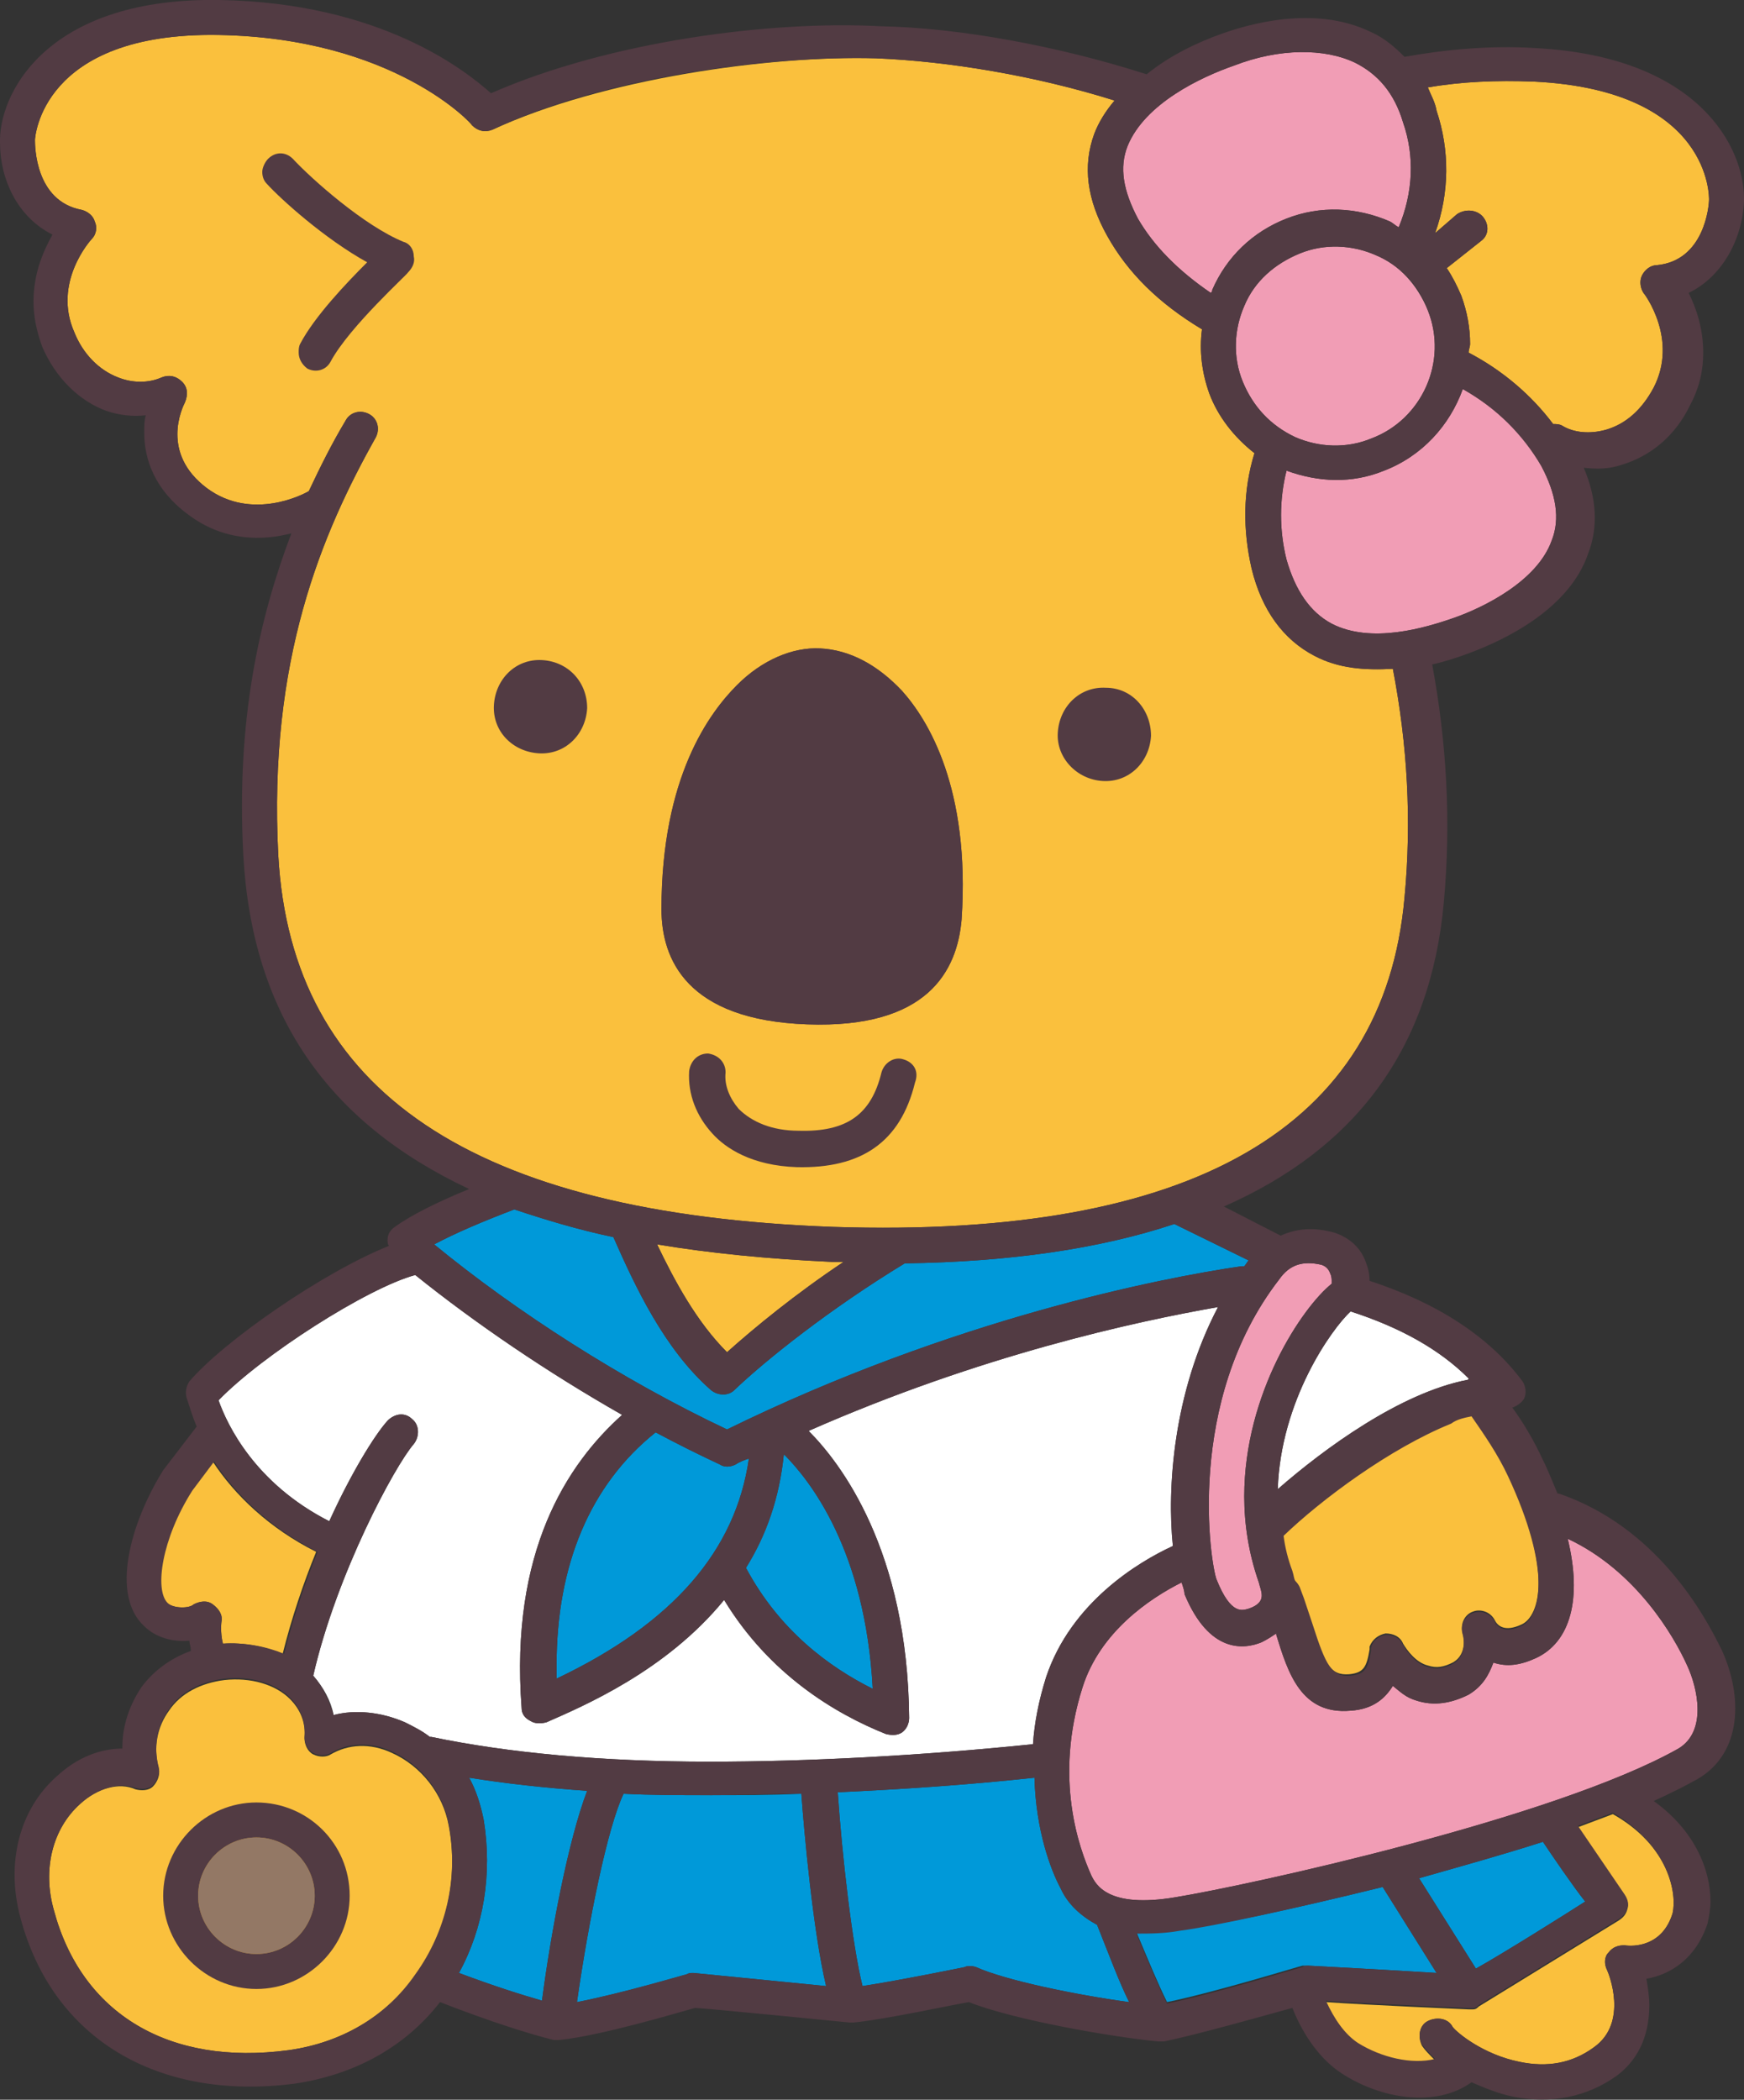 <svg enable-background="new 0 0 119.7 144.1" viewBox="0 0 119.7 144.1" xmlns="http://www.w3.org/2000/svg"><rect x="0" y="0" width="119.7" height="144.1" fill="#333333" stroke="none"/><path d="m85.3 26.2c-.7-1.7-.6-3.6.1-5.2.7-1.7 2.1-2.9 3.8-3.6s3.6-.6 5.2.1c1.7.7 2.9 2.1 3.6 3.8 1.4 3.5-.4 7.5-3.9 8.8-1.7.7-3.6.6-5.2-.1-1.7-.8-2.9-2.1-3.6-3.8" fill="#f19db5"/><path d="m84.7 4.5c3.1-1.2 6.2-1.2 8.3-.2 1.6.8 2.7 2.1 3.3 4.1.8 2.3.7 4.8-.3 7.2-.2-.1-.4-.3-.6-.4-2.3-1-4.8-1.1-7.1-.2s-4.1 2.6-5.1 4.9c0 .1 0 .1-.1.2-2.2-1.5-3.9-3.2-5-5.1-1-1.9-1.3-3.5-.7-5 1.2-2.9 5-4.7 7.3-5.5" fill="#f19db5"/><path d="m28.5 87.5c4.1 3.3 9.1 6.7 14.2 9.6-3.8 3.4-7.7 9.4-6.9 20.1 0 .4.2.7.6.9.3.2.7.2 1.1.1 2.5-1.1 8.2-3.5 12.2-8.4 3.1 5.1 7.6 7.8 11.1 9.2.4.1.8.1 1.1-.1s.5-.6.5-1c-.1-11.5-4.7-17.5-6.9-19.7 11.8-5.2 22.4-7.5 28.1-8.5-3.1 5.9-3.5 12.5-3.1 16.4-2.4 1.1-7 3.9-8.7 9-.5 1.6-.8 3.1-.9 4.6-7.8.8-15.5 1.2-22.2 1.2-7.4 0-13.8-.6-19.1-1.7 0 0 0 0-.1 0-.5-.4-1.1-.7-1.7-1-1.6-.7-3.4-.9-4.9-.5-.2-1-.7-1.9-1.4-2.7 1.6-7 5.6-14.4 6.9-15.9.4-.5.4-1.3-.1-1.7-.5-.5-1.2-.4-1.7.1-.9 1-2.5 3.6-4 6.9-5.1-2.6-7-6.6-7.6-8.3 3-3.1 10.2-7.7 13.5-8.6" fill="#fff"/><path d="m53.8 99.8c1.8 1.8 5.6 6.6 6.1 16.1-3-1.5-6.4-4-8.7-8.3 1.4-2.3 2.3-4.8 2.6-7.8" fill="#0099d9"/><path d="m38.2 115.2c0-.3 0-.6 0-.9 0-6.9 2.3-12.4 6.8-16 1.5.8 2.9 1.5 4.4 2.2.3.2.7.2 1.1 0 .3-.2.6-.3.9-.4-.9 6.3-5.2 11.3-13.2 15.1" fill="#0099d9"/><path d="m37.2 137.3c-1.4-.4-3.3-1-5.7-1.9 1.7-3.1 2.3-6.8 1.7-10.5-.2-1-.5-2-1-2.9 2.5.4 5.2.7 8.1.9-1.3 3.4-2.5 9.8-3.1 14.4" fill="#0099d9"/><path d="m11.4 110c-.9-.9-.4-4.4 1.7-7.7l1.5-2c1.5 2.3 3.9 4.6 7.1 6.2-.9 2.2-1.7 4.6-2.3 7-1.2-.5-2.7-.8-4.1-.7-.2-.8-.1-1.5-.1-1.5.1-.5-.2-.9-.6-1.2s-.9-.2-1.3 0c-.3.3-1.4.3-1.9-.1" fill="#fac03d"/><path d="m19.8 140.7c-8.2 1.1-14.2-2.5-16.1-9.6-.8-2.8-.1-5.6 1.8-7.3 1.2-1.1 2.7-1.5 3.8-1 .4.1.9.1 1.2-.2s.5-.8.4-1.2c-.4-1.5-.1-2.9.7-4 .8-1.2 2.2-1.9 3.8-2.1 1.8-.2 3.5.3 4.5 1.3.7.7 1.1 1.6 1 2.7 0 .4.2.9.6 1.1s.9.2 1.2 0c1.2-.7 2.7-.8 4.2-.1 2 .9 3.5 2.8 3.9 5 .7 3.7-.2 7.4-2.3 10.3-2 2.8-5.1 4.6-8.7 5.1" fill="#fac03d"/><g fill="#0099d9"><path d="m47.6 135.4c-.2 0-.3 0-.5.1 0 0-4.4 1.3-7.5 1.9.8-5.6 2.1-12 3.2-14.3 1.9.1 3.9.1 6 .1 2 0 4.1 0 6.2-.1.2 2.7.8 9.4 1.7 13.2-3-.3-9.1-.9-9.1-.9"/><path d="m66.2 135s-4.4.9-7 1.3c-.7-2.8-1.4-8.9-1.7-13.3 4.3-.2 8.9-.5 13.5-1 .1 3.6 1.1 6.3 1.8 7.6.5 1.1 1.4 1.9 2.5 2.5.8 2 1.5 3.9 2.2 5.3-3.7-.5-8.5-1.5-10.5-2.4-.3-.1-.6-.1-.8 0"/><path d="m105.9 126.4c.6.9 2.1 3.1 2.9 4.1-1.4.9-5.7 3.6-7.5 4.6l-3.9-6.2c2.8-.8 5.7-1.6 8.5-2.5"/><path d="m94.9 129.5 3.7 5.9c-3.1-.2-8.8-.5-8.8-.5-.1 0-.3 0-.4 0s-5.9 1.8-9.3 2.5c-.6-1.2-1.3-2.9-2.1-4.8.9 0 1.9 0 3-.2 2.3-.2 7.8-1.4 13.9-2.9"/></g><path d="m114.8 131.3c-.7 2.3-2.7 2.3-3.3 2.2-.4 0-.8.1-1.1.5-.3.3-.3.8-.1 1.2.1.2 1.5 3.6-.9 5.3-1.5 1.1-3.2 1.4-5.1 1-2.5-.5-4.3-2-4.6-2.4-.3-.6-1.1-.7-1.7-.4s-.7 1.1-.4 1.7c.2.3.5.6.9 1-1.6.4-3.7-.1-5.3-1.1-.9-.6-1.6-1.6-2.2-2.9 2.8.2 9.8.5 9.8.5h.2.1c.2 0 .3-.1.4-.2l9.6-5.9c.3-.2.5-.4.6-.8.1-.3 0-.6-.2-.9l-3.2-4.7 2.4-.9c3.9 2.2 4.4 5.5 4.1 6.8" fill="#fac03d"/><path d="m115.8 114.3c.7 1.5 1.4 4.5-.6 5.7-8.5 4.8-29.6 9.4-34.5 10.2-4.7.8-5.5-.9-5.8-1.5-.8-1.8-2.6-6.6-.6-12.9 1.2-3.8 4.6-6.1 6.8-7.2.1.3.2.6.2.8 1.7 4.1 4.1 3.8 5.3 3.3.4-.2.7-.4 1-.6v.1c.8 2.6 1.7 5.5 5.1 5.2 1.6-.1 2.4-.9 2.9-1.7.5.4.9.8 1.6 1 1.2.4 2.4.2 3.6-.4 1-.6 1.4-1.4 1.7-2.2.9.3 1.8.2 2.9-.3 2.4-1.1 3.2-4.1 2.2-8.2 4.7 2.2 7.3 6.7 8.2 8.7" fill="#f19db5"/><path d="m101 97.1c.9 1.3 1.8 2.6 2.5 4.1 1.5 3.2 2.1 5.7 2.1 7.4 0 1.6-.5 2.6-1.2 2.9-1.1.5-1.6.1-1.8-.3-.3-.6-1-.8-1.5-.6-.6.2-.9.9-.7 1.5 0 0 .4 1.4-.7 2-.6.3-1.1.4-1.7.2-.8-.2-1.4-1-1.7-1.5-.2-.5-.7-.7-1.2-.7-.5.1-.9.4-1.1.9v.2c-.2 1.2-.4 1.6-1.4 1.7-1.3.1-1.7-.7-2.6-3.5l-.6-1.8-.3-.8c-.1-.2-.2-.3-.3-.4-.1-.2-.1-.4-.2-.7-.3-.8-.5-1.6-.6-2.4 2.6-2.5 7.3-6 11.5-7.7.5-.2 1-.3 1.5-.5" fill="#fac03d"/><path d="m102.7 111.8c0-.1 0-.2-.1-.4.1.1.1.2.1.4" fill="#523b43"/><path d="m100.7 94.7c-4.6.9-9.8 4.7-13 7.5.2-6.1 3.7-11 5-12.2 3.4 1.1 6.1 2.6 8.1 4.6 0 0 0 .1-.1.1" fill="#fff"/><path d="m90.7 86.8c.3.1.5.3.6.6.1.2.1.4.1.5v.2c-2 1.6-6 7.5-6 14.6 0 1.9.3 3.9 1 5.9.1.4.2.6.2.9 0 .4-.3.7-.9.9-.4.1-1.2.5-2.2-2-.4-1-2.2-12.2 4.3-20.6.7-1 1.6-1.3 2.9-1" fill="#f19db5"/><path d="m85.7 86.5c-.1.1-.2.3-.3.4 0 0-.1 0-.2 0-5.5.8-19.8 3.6-35.3 11.2-7.2-3.4-14.5-8.1-20.1-12.7 1.5-.8 3.4-1.6 5.5-2.4 2.1.7 4.4 1.4 6.8 1.9 1.5 3.4 3.5 7.7 6.7 10.5.5.4 1.2.4 1.6 0 2.2-2.1 6.6-5.6 11.7-8.7 7.2-.1 13.4-1 18.5-2.7z" fill="#0099d9"/><path d="m45.1 85.4c3.6.6 7.6 1 12 1.2h.8c-3.3 2.2-6.1 4.5-8 6.2-2.1-2.1-3.6-4.9-4.8-7.4" fill="#fac03d"/><path d="m96.4 61.6c-1.4 15.8-14.6 23.4-39.2 22.6-24.8-.9-37.2-9.3-38.1-25.5-.7-13.4 3-22.1 6.7-28.7.3-.6.1-1.3-.5-1.6s-1.3-.1-1.6.5c-.9 1.5-1.7 3.1-2.5 4.8-.3.2-3.9 2.1-7-.2-3.2-2.4-1.7-5.5-1.5-5.9.2-.5.2-1-.2-1.4s-.9-.5-1.4-.3c-.9.4-2 .4-3 0-1.3-.5-2.4-1.6-3-3.1-1.5-3.4 1.1-6.3 1.2-6.4.3-.3.4-.8.2-1.2-.1-.4-.5-.7-.9-.8-3.2-.6-3.2-4.4-3.2-4.8 0-.1.4-7.4 12.6-7.2 12 .2 17.4 6.1 17.4 6.2.4.4.9.5 1.4.3 7.6-3.5 19-5.1 26.3-4.9 5 .2 11 1.2 16.4 2.9-.6.7-1.1 1.5-1.4 2.3-.8 2.2-.5 4.5.9 7s3.5 4.6 6.5 6.4c-.2 1.5 0 3 .5 4.4.6 1.6 1.7 3 3.1 4.1-.8 2.6-.8 5.3-.2 7.9.7 2.9 2.2 4.9 4.3 6 1.7.9 3.5 1 5.4.9 1 5.2 1.3 10.4.8 15.7" fill="#fac03d"/><path d="m106.5 37.1c-1 2.8-4.7 4.6-6.7 5.3s-5.7 1.8-8.4.4c-1.5-.8-2.5-2.3-3.1-4.4-.5-2-.5-4.1 0-6.1 2.2.8 4.5.9 6.7 0 2.6-1 4.5-3.1 5.4-5.6 2.3 1.3 4.1 3 5.4 5.3 1 1.9 1.3 3.6.7 5.1" fill="#f19db5"/><path d="m113.7 18.2c-.4 0-.8.3-1 .7s-.1.9.1 1.2c.1.1 2.4 3.2.7 6.5-.8 1.5-1.9 2.5-3.3 2.9-1.1.3-2.2.2-3-.3-.2-.1-.4-.1-.6-.1-1.5-2-3.5-3.7-5.8-4.9 0-.2.1-.4.1-.6 0-1.1-.2-2.2-.6-3.3-.3-.7-.6-1.3-1-1.9l2.4-1.9c.5-.4.5-1.1.1-1.6s-1.2-.6-1.8-.2l-1.5 1.3c1-2.8 1-5.7.1-8.4-.1-.6-.4-1.1-.6-1.6 2.3-.4 4.7-.5 7.3-.4 12.2.6 12 8 12 8.1 0 .4-.3 4.2-3.6 4.5" fill="#fac03d"/><path d="m56.3 44.5c-1.9-.1-4 .8-5.7 2.5-1.9 1.9-5.2 6.3-5.2 15.4 0 3.4 1.7 7.6 10 7.9s10.3-3.7 10.6-7.2c.6-9-2.3-13.7-4.1-15.7-1.7-1.8-3.6-2.8-5.6-2.9" fill="#523b43"/><path d="m17.6 134.1c-2.2 0-4-1.8-4-4s1.8-4 4-4 4 1.8 4 4-1.8 4-4 4" fill="#937865"/><g fill="#523b43"><path d="m17.6 123.7c-3.5 0-6.4 2.9-6.4 6.4s2.9 6.4 6.4 6.4 6.4-2.9 6.4-6.4c0-3.6-2.9-6.4-6.4-6.4m0 10.4c-2.2 0-4-1.8-4-4s1.8-4 4-4 4 1.8 4 4-1.8 4-4 4"/><path d="m119.7 13.8c0-.1 0-.1 0-.2 0-3.4-3-9.7-14.3-10.3-3.1-.2-6.2.1-9 .6-.7-.7-1.4-1.3-2.3-1.7-3.9-1.9-8.5-.5-10.2.1s-3.6 1.5-5.2 2.8c-5.9-1.9-12.8-3.2-18.3-3.3-7.4-.4-18.5 1-26.7 4.6-1.8-1.6-7.6-6.2-18.6-6.4-11.6-.2-15 6.1-15.1 9.5v.3c0 2.5 1.2 5.1 3.6 6.3-.6 1.1-1.3 2.6-1.3 4.6 0 1 .2 2 .6 3.1.9 2.1 2.5 3.7 4.4 4.4.9.3 1.8.4 2.7.3-.1.4-.1.7-.1 1.2 0 1.8.7 3.9 3 5.6 2.5 1.9 5.2 1.8 7.1 1.3-2.2 5.8-3.8 12.8-3.3 22.1.6 10.8 5.7 18.3 15.5 22.9-2.2.9-4 1.8-5.1 2.6-.3.2-.5.5-.5.9 0 .1 0 .3.1.4-4.5 1.8-11.3 6.5-13.7 9.3-.2.3-.3.7-.2 1.1.2.6.4 1.3.7 2l-2.3 3c-2.3 3.7-3.6 8.6-1.3 10.7.8.8 2 1.1 3.1 1 0 .2.1.4.1.7-1.4.5-2.6 1.4-3.4 2.5-.8 1.2-1.3 2.6-1.3 4.1v.1c-1.5 0-3.1.6-4.5 1.9-2.6 2.3-3.5 6-2.5 9.7 2.2 8.3 9.4 12.6 18.8 11.4 4.1-.6 7.6-2.5 10-5.6 3.6 1.4 6.2 2.2 7.8 2.6h.1.1.2c2.9-.3 8.2-1.9 9.3-2.2.5 0 10.6 1 10.6 1h.1.1.1c2.1-.2 6.7-1.2 7.9-1.4 3 1.2 9.8 2.4 13 2.7h.2.1.1c2.4-.5 6.6-1.7 8.8-2.3.8 2 2 3.6 3.4 4.5 2.6 1.7 6.4 2.4 8.9.6.9.4 1.9.8 2.9 1 2.6.5 5 0 7-1.4 1.8-1.3 2.3-3.2 2.3-4.9 0-.6-.1-1.2-.2-1.8 1.7-.3 3.4-1.4 4.2-3.8.1-.5.2-1 .2-1.5 0-2.2-1.1-4.9-3.9-6.9 1.1-.5 2.1-1 3-1.5 3.1-1.8 3.1-5.7 1.7-8.8-1.2-2.5-4.5-8.5-11.2-10.8h-.1c-.3-.7-.6-1.5-1-2.3-.6-1.3-1.3-2.5-2.1-3.6.3-.1.6-.3.8-.6.2-.4.1-.9-.1-1.2-2.3-3.1-5.9-5.4-10.5-6.9 0-.5-.1-.9-.3-1.4-.4-1-1.2-1.6-2.1-1.9-1.4-.4-2.6-.3-3.7.2l-3.9-2c9.1-4 14.2-10.9 15.1-20.9.5-5.5.2-10.9-.8-16.3.9-.2 1.8-.5 2.6-.8 2.4-.9 6.8-3 8.1-6.8.7-1.8.6-3.8-.3-5.9.9.1 1.7.1 2.6-.2 2-.6 3.7-2 4.7-4.1.7-1.3.9-2.5.9-3.6 0-1.7-.5-3.1-1-4.1 2.3-1.1 3.7-3.7 3.8-6.3m-34.4 12.4c-.7-1.7-.6-3.6.1-5.2.7-1.7 2.1-2.9 3.8-3.6s3.6-.6 5.2.1c1.7.7 3 2.1 3.6 3.8 1.4 3.5-.4 7.5-3.9 8.8-1.7.7-3.6.6-5.2-.1-1.7-.8-2.9-2.1-3.6-3.8m-.6-21.7c3.1-1.2 6.2-1.2 8.3-.2 1.6.8 2.7 2.1 3.3 4.1.8 2.3.7 4.8-.3 7.2-.2-.1-.4-.3-.6-.4-2.3-1-4.8-1.1-7.1-.2s-4.1 2.6-5.1 4.9c0 .1 0 .1-.1.2-2.2-1.5-3.9-3.2-5-5.1-1-1.9-1.3-3.5-.7-5 1.2-2.9 5-4.7 7.3-5.5m-56.2 83c4.1 3.3 9.1 6.7 14.2 9.6-3.8 3.4-7.7 9.4-6.9 20.1 0 .4.2.7.6.9.3.2.7.2 1.1.1 2.5-1.1 8.2-3.5 12.2-8.4 3.1 5.1 7.6 7.8 11.1 9.2.4.1.8.1 1.1-.1s.5-.6.5-1c-.1-11.5-4.7-17.5-6.9-19.7 11.8-5.2 22.4-7.5 28.1-8.5-3.1 5.9-3.5 12.5-3.1 16.4-2.4 1.1-7 3.9-8.7 9-.5 1.6-.8 3.1-.9 4.6-7.8.8-15.5 1.2-22.2 1.2-7.4 0-13.8-.6-19.1-1.7 0 0 0 0-.1 0-.5-.4-1.1-.7-1.7-1-1.6-.7-3.4-.9-4.9-.5-.3-1-.7-1.9-1.4-2.7 1.6-7 5.6-14.4 6.9-15.9.4-.5.4-1.3-.1-1.7-.5-.5-1.2-.4-1.7.1-.9 1-2.5 3.6-4 6.9-5.1-2.6-7-6.6-7.6-8.3 3-3.1 10.2-7.7 13.5-8.6m25.3 12.3c1.8 1.8 5.6 6.6 6.1 16.1-3-1.5-6.4-4-8.7-8.3 1.4-2.2 2.3-4.8 2.6-7.8m-15.6 15.4c0-.3 0-.6 0-.9 0-6.9 2.3-12.4 6.8-16 1.5.8 2.9 1.5 4.4 2.2.3.2.7.2 1.1 0 .3-.2.6-.3.9-.4-.9 6.3-5.2 11.3-13.2 15.1m-1 22.1c-1.4-.4-3.3-1-5.7-1.9 1.7-3.1 2.3-6.8 1.7-10.5-.2-1-.5-2-1-2.9 2.5.4 5.2.7 8.1.9-1.3 3.4-2.5 9.8-3.1 14.4m-25.7-27.3c-.9-.9-.4-4.4 1.7-7.7l1.5-2c1.5 2.3 3.9 4.6 7.1 6.2-.9 2.2-1.7 4.6-2.3 7-1.2-.5-2.7-.8-4.2-.7-.2-.8-.1-1.5-.1-1.5.1-.5-.2-.9-.6-1.2s-.9-.2-1.3 0c-.3.3-1.4.3-1.8-.1m8.3 30.7c-8.2 1.1-14.2-2.5-16.1-9.6-.8-2.8-.1-5.6 1.8-7.3 1.2-1.1 2.7-1.5 3.8-1.1.4.1.9.1 1.2-.2s.5-.8.4-1.2c-.4-1.5-.1-2.9.7-4 .8-1.2 2.2-1.9 3.8-2.1 1.8-.2 3.5.3 4.5 1.3.7.7 1.1 1.6 1 2.7 0 .4.2.9.6 1.1s.9.2 1.2 0c1.2-.7 2.7-.8 4.2-.1 2 .9 3.5 2.8 3.9 5 .7 3.7-.2 7.4-2.3 10.3-2 2.9-5.1 4.7-8.7 5.2m27.8-5.3c-.2 0-.3 0-.5.1-.1 0-4.4 1.3-7.5 1.9.8-5.6 2.1-12 3.2-14.3 1.9.1 3.9.1 6 .1 2 0 4.1-.1 6.2-.1.2 2.7.8 9.4 1.7 13.2-3-.3-9.1-.9-9.1-.9m18.6-.4s-4.4.9-7 1.3c-.7-2.8-1.4-8.9-1.7-13.3 4.3-.2 8.9-.5 13.5-1 .1 3.6 1.1 6.3 1.8 7.6.5 1.1 1.4 1.9 2.5 2.5.8 2 1.5 3.9 2.2 5.3-3.7-.5-8.5-1.5-10.5-2.4-.3-.1-.6-.1-.8 0m39.7-8.6c.6.9 2.1 3.1 2.9 4.1-1.4.9-5.7 3.6-7.5 4.6l-3.9-6.2c2.8-.8 5.7-1.6 8.5-2.5m-11 3.1 3.7 5.9c-3.1-.2-8.8-.5-8.8-.5-.1 0-.3 0-.4.1-.1 0-5.9 1.8-9.3 2.5-.6-1.2-1.3-2.9-2.1-4.8.9 0 1.9 0 3-.2 2.3-.3 7.8-1.5 13.9-3m19.9 1.8c-.7 2.3-2.7 2.3-3.3 2.2-.4 0-.8.1-1.1.5-.3.3-.3.8-.1 1.2.1.2 1.5 3.6-.9 5.3-1.5 1.1-3.2 1.4-5.1 1-2.5-.5-4.3-2-4.6-2.4-.3-.6-1.1-.7-1.7-.4s-.7 1.1-.4 1.6c.2.3.5.6.9 1-1.6.4-3.7-.1-5.3-1.1-.9-.6-1.6-1.6-2.2-2.9 2.8.2 9.8.5 9.8.5h.2.1c.2 0 .3-.1.4-.2l9.6-5.9c.3-.2.5-.4.6-.8.1-.3 0-.6-.2-.9l-3.2-4.7 2.4-.9c3.9 2.3 4.4 5.6 4.1 6.9m1-17c.7 1.5 1.4 4.5-.6 5.7-8.5 4.8-29.6 9.4-34.5 10.2-4.7.8-5.5-.9-5.8-1.5-.8-1.8-2.6-6.6-.6-12.9 1.2-3.8 4.6-6.1 6.8-7.2.1.3.2.6.2.8 1.7 4.1 4.1 3.8 5.3 3.3.4-.2.7-.4 1-.6v.1c.8 2.6 1.7 5.5 5.1 5.2 1.6-.1 2.4-.9 2.9-1.7.5.4.9.8 1.6 1 1.2.4 2.4.2 3.6-.4 1-.6 1.4-1.4 1.7-2.2.9.3 1.8.2 2.9-.3 2.4-1.1 3.2-4.1 2.2-8.2 4.7 2.2 7.3 6.7 8.2 8.7m-14.8-17.1c.9 1.3 1.8 2.6 2.5 4.1 1.5 3.2 2.1 5.7 2.1 7.4 0 1.6-.5 2.6-1.2 2.9-1.1.5-1.6.1-1.8-.3-.3-.6-1-.8-1.5-.6-.6.2-.9.9-.7 1.5 0 0 .4 1.4-.7 2-.6.3-1.1.4-1.7.2-.8-.2-1.4-1-1.7-1.5-.2-.5-.7-.7-1.2-.7-.5.1-.9.4-1 .9v.2c-.2 1.2-.4 1.6-1.4 1.7-1.3.1-1.7-.7-2.6-3.5l-.6-1.8-.3-.8c-.1-.2-.2-.3-.3-.4-.1-.2-.1-.4-.2-.7-.3-.8-.5-1.6-.6-2.4 2.6-2.5 7.3-6 11.5-7.7.4-.3.9-.4 1.4-.5m1.7 14.6c0-.1 0-.2-.1-.4.1.1.1.2.1.4m-2-17.1c-4.6.9-9.8 4.7-13 7.5.2-6.1 3.7-11 5-12.2 3.4 1.1 6.1 2.6 8.1 4.6 0 0 0 .1-.1.1m-10-7.9c.3.1.5.3.6.6.1.2.1.4.1.5v.2c-2 1.6-6 7.5-6 14.6 0 1.9.3 3.9 1 5.9.1.4.2.6.2.9 0 .4-.3.7-.9.9-.4.1-1.2.5-2.2-2-.4-1-2.2-12.2 4.3-20.6.7-1 1.6-1.3 2.9-1m-5-.3c-.1.1-.2.3-.3.4-.1 0-.1 0-.2 0-5.5.8-19.8 3.6-35.3 11.2-7.2-3.4-14.5-8.1-20.1-12.7 1.5-.8 3.4-1.6 5.5-2.4 2.1.7 4.4 1.4 6.8 1.9 1.5 3.4 3.5 7.7 6.7 10.5.5.4 1.2.4 1.6 0 2.2-2.1 6.6-5.6 11.7-8.7 7.2-.1 13.4-1 18.5-2.7zm-40.6-1.1c3.6.6 7.6 1 12 1.2h.8c-3.3 2.2-6.1 4.5-8 6.2-2.1-2.1-3.6-4.9-4.8-7.4m51.3-23.8c-1.4 15.8-14.6 23.4-39.2 22.6-24.8-.9-37.2-9.3-38.1-25.5-.7-13.5 3-22.1 6.7-28.7.3-.6.1-1.3-.5-1.6s-1.3-.1-1.6.5c-.9 1.5-1.7 3.1-2.5 4.8-.3.2-3.9 2.1-7-.2-3.2-2.4-1.7-5.5-1.5-5.9.2-.5.2-1-.2-1.4s-.9-.5-1.4-.3c-.9.4-2 .4-3 0-1.3-.5-2.4-1.6-3-3.1-1.5-3.4 1.1-6.3 1.2-6.4.3-.3.4-.8.2-1.2-.1-.4-.5-.7-.9-.8-3.2-.6-3.2-4.4-3.2-4.8 0-.1.4-7.4 12.6-7.2 12 .2 17.4 6.1 17.4 6.2.4.4.9.5 1.4.3 7.6-3.6 19-5.1 26.3-4.9 5 .2 11 1.2 16.4 2.9-.6.7-1.1 1.5-1.4 2.3-.8 2.2-.5 4.5.9 7s3.5 4.6 6.5 6.4c-.2 1.5 0 3 .5 4.4.6 1.6 1.7 3 3.1 4.1-.8 2.6-.8 5.2-.2 7.9.7 2.9 2.2 4.9 4.3 6 1.7.9 3.5 1 5.4.9 1 5.2 1.3 10.4.8 15.7m10.1-24.5c-1 2.8-4.7 4.6-6.7 5.3s-5.7 1.8-8.4.4c-1.5-.8-2.5-2.3-3.1-4.4-.5-2-.5-4.1 0-6.1 2.2.8 4.5.9 6.7 0 2.6-1 4.5-3.1 5.4-5.6 2.3 1.3 4.1 3.1 5.4 5.3 1 1.9 1.3 3.6.7 5.1m7.2-18.9c-.4 0-.8.3-1 .7s-.1.9.1 1.2c.1.1 2.4 3.2.7 6.5-.8 1.5-1.9 2.5-3.3 2.9-1.1.3-2.2.2-3-.3-.2-.1-.4-.1-.6-.1-1.5-2-3.5-3.7-5.8-4.9 0-.2.1-.4.1-.6 0-1.1-.2-2.2-.6-3.3-.3-.7-.6-1.3-1-1.9l2.4-1.9c.5-.4.5-1.1.1-1.6s-1.2-.6-1.8-.2l-1.5 1.3c1-2.8 1-5.7.1-8.4-.1-.6-.4-1.1-.6-1.6 2.3-.4 4.7-.5 7.3-.4 12.2.6 12 8 12 8.1 0 .4-.3 4.2-3.6 4.5"/><path d="m56.3 44.5c-1.9-.1-4 .8-5.7 2.5-1.9 1.9-5.2 6.3-5.2 15.4 0 3.4 1.7 7.6 10 7.9s10.3-3.7 10.6-7.2c.6-9-2.3-13.7-4.1-15.7-1.7-1.8-3.6-2.8-5.6-2.9"/><path d="m27.7 16.6c-2.7-1.1-6.3-4.3-7.6-5.7-.5-.5-1.2-.5-1.7 0-.2.2-.4.6-.4.9s.1.6.3.8c1 1.1 4 3.8 6.9 5.4-1.4 1.4-3.6 3.7-4.6 5.6-.1.2-.1.4-.1.6 0 .4.2.8.6 1.1.6.3 1.3.1 1.6-.5 1.3-2.4 5.3-6 5.3-6.1.3-.3.5-.7.4-1.1 0-.5-.3-.9-.7-1"/><path d="m37.2 45.3c-1.8-.1-3.2 1.3-3.3 3.1s1.3 3.2 3.1 3.3 3.2-1.3 3.3-3.1c0-1.8-1.3-3.2-3.1-3.3"/><path d="m75.9 47.2c-1.8-.1-3.2 1.3-3.3 3.1-.1 1.7 1.3 3.2 3.1 3.3s3.2-1.3 3.3-3.1c0-1.8-1.3-3.3-3.1-3.3"/><path d="m62 72.7c-.6-.2-1.3.2-1.5.9-.7 2.9-2.4 4.1-5.7 4-1.8 0-3.2-.6-4.1-1.5-.6-.7-1-1.6-.9-2.5 0-.7-.5-1.2-1.2-1.3-.7 0-1.2.5-1.3 1.2-.1 1.6.5 3.1 1.6 4.3.9 1 2.7 2.2 5.8 2.3 4.4.1 7.1-1.7 8.1-5.8.3-.8-.1-1.4-.8-1.6"/></g></svg>